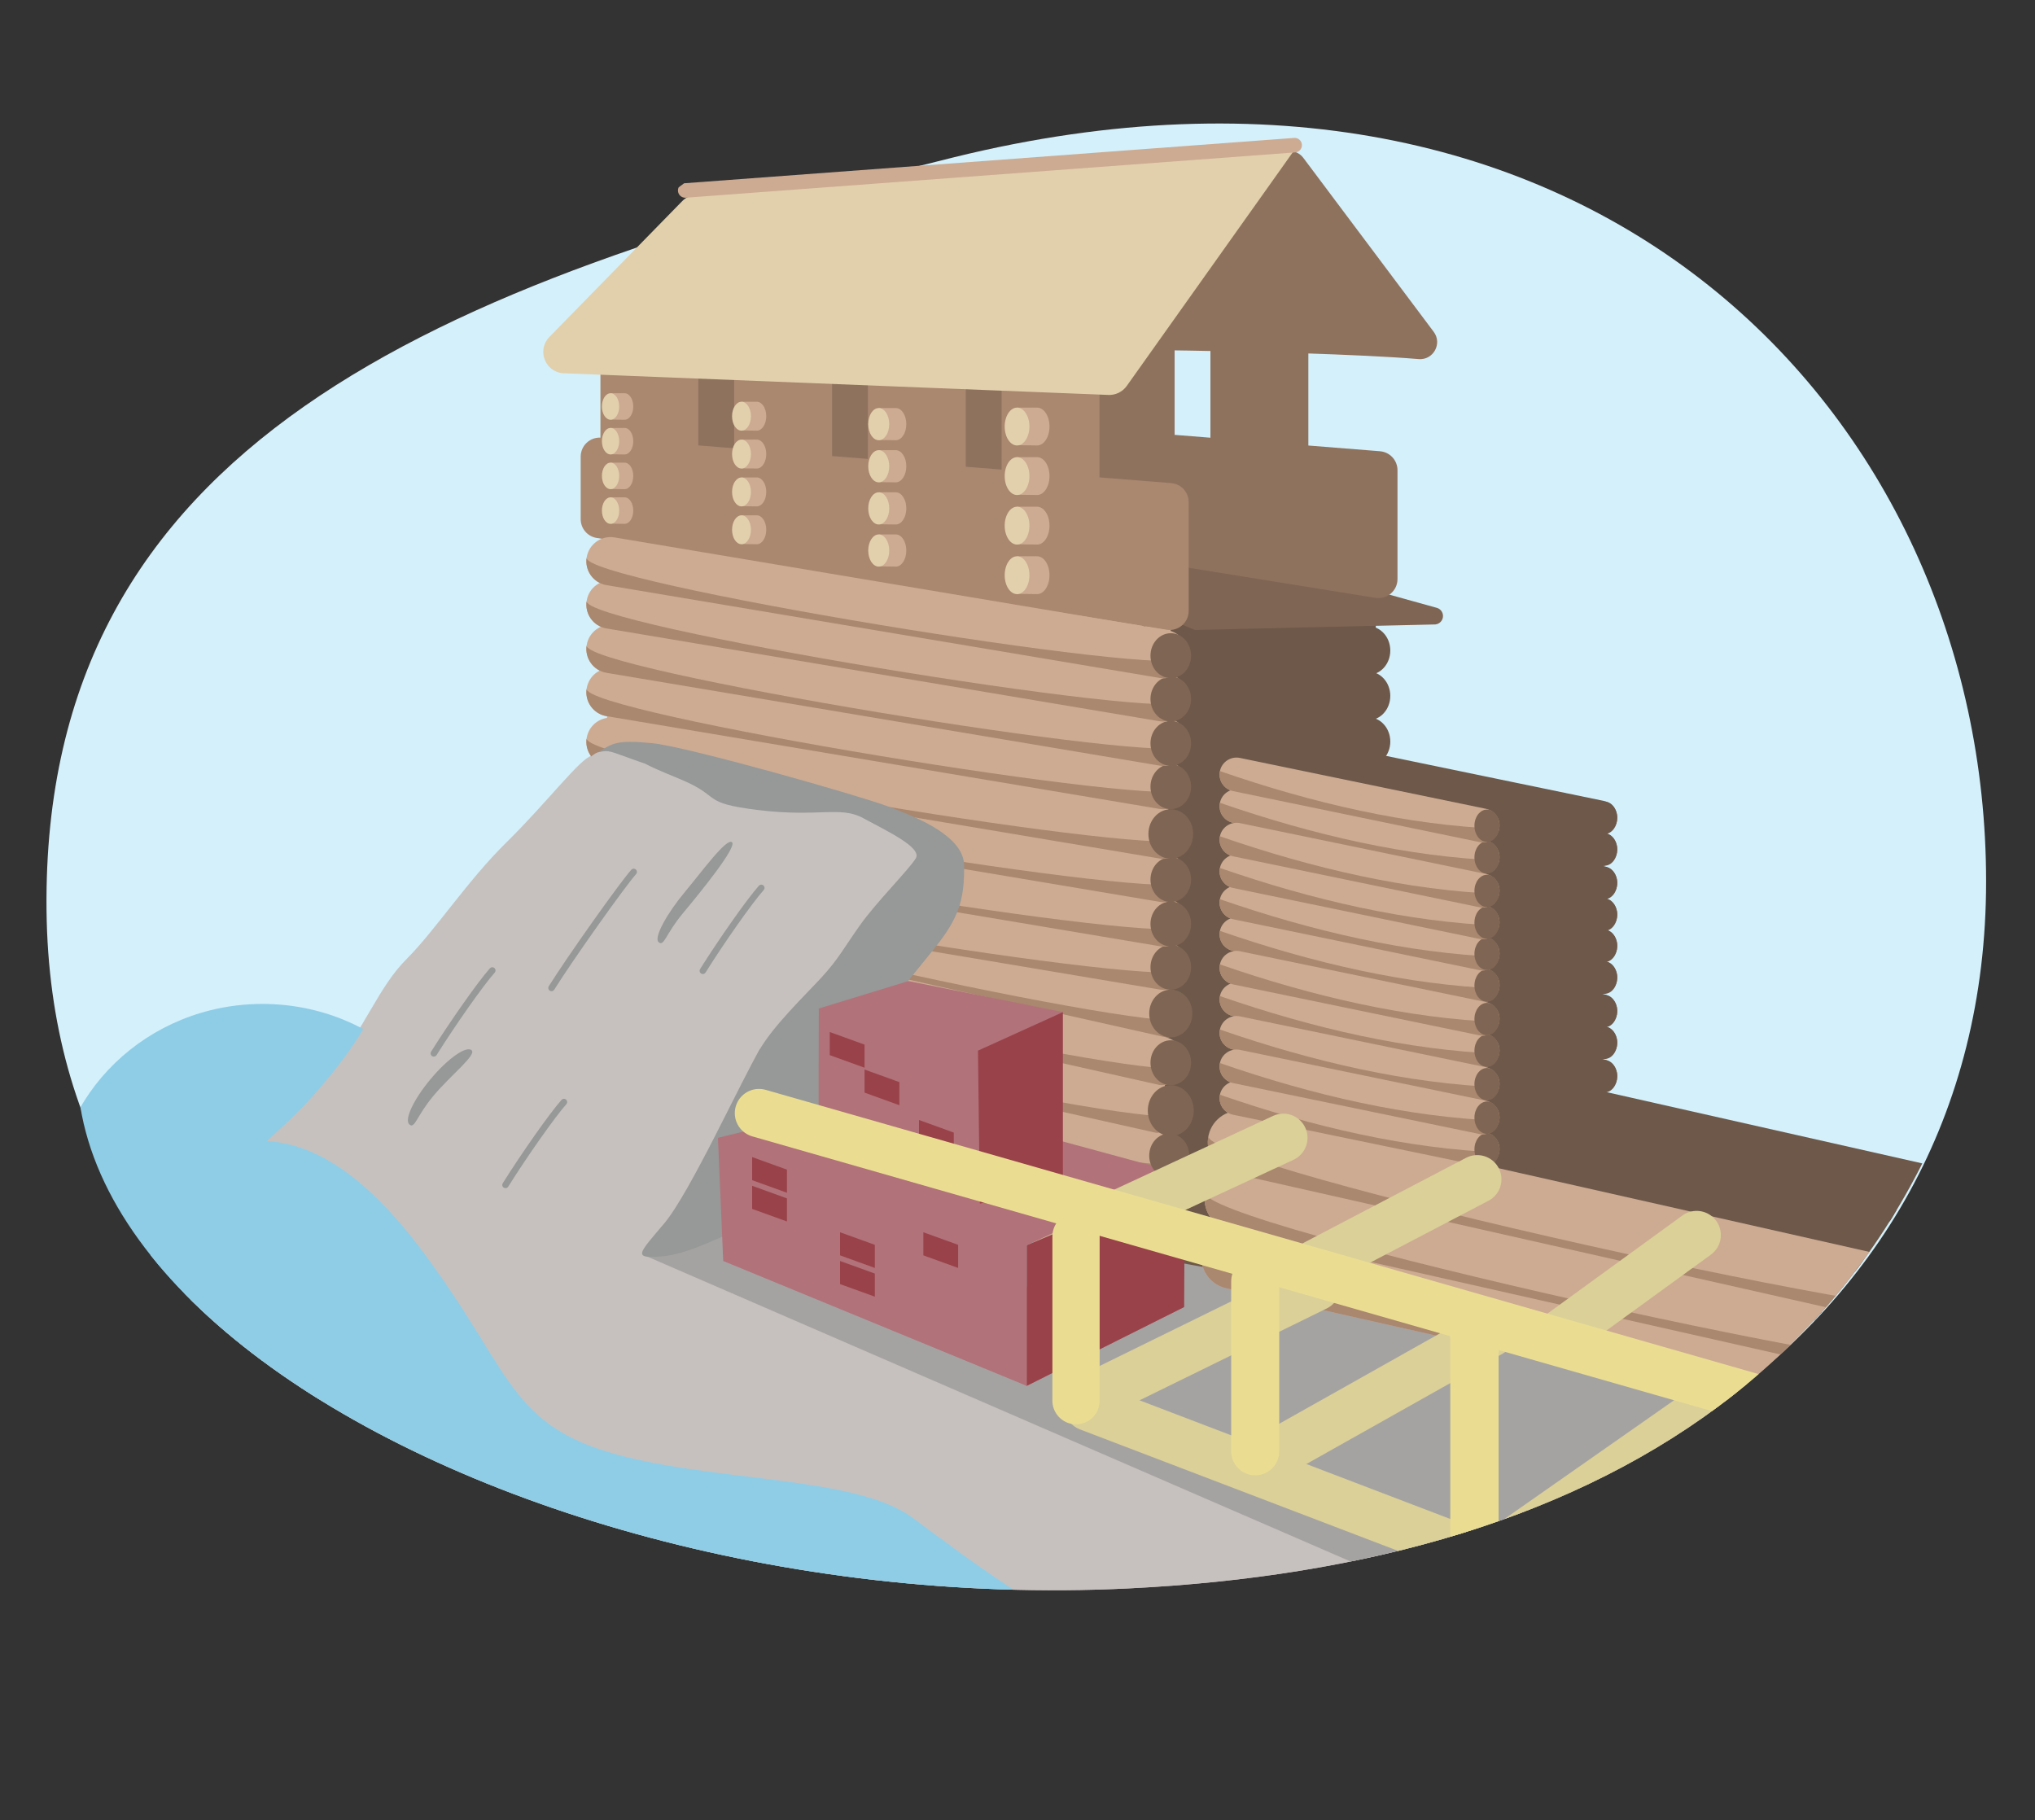 <?xml version="1.0" encoding="UTF-8"?>
<svg id="_Слой_9" data-name="Слой 9" xmlns="http://www.w3.org/2000/svg" xmlns:xlink="http://www.w3.org/1999/xlink" viewBox="0 0 1261.05 1128.11">
  <rect x="0" y="0" width="1261.05" height="1128.11" fill="#333333" stroke="none"/>
  <defs>
    <style>
      .cls-1 {
        stroke-width: 29.76px;
      }

      .cls-1, .cls-2, .cls-3, .cls-4, .cls-5, .cls-6, .cls-7 {
        stroke-linecap: round;
        stroke-miterlimit: 10;
      }

      .cls-1, .cls-2, .cls-3, .cls-4, .cls-5, .cls-6, .cls-7, .cls-8 {
        fill: none;
      }

      .cls-1, .cls-2, .cls-4, .cls-7 {
        stroke: #eadd92;
      }

      .cls-9 {
        fill: #8fcde6;
      }

      .cls-2 {
        stroke-width: 29.26px;
      }

      .cls-3 {
        stroke: #969997;
        stroke-width: 4px;
      }

      .cls-4 {
        stroke-width: 29.94px;
      }

      .cls-10 {
        fill: #6d5849;
      }

      .cls-5 {
        stroke: #dbd098;
      }

      .cls-5, .cls-7 {
        stroke-width: 30px;
      }

      .cls-11 {
        fill: #969997;
      }

      .cls-12 {
        fill: #e2d0ac;
      }

      .cls-13 {
        fill: #7f6553;
      }

      .cls-14 {
        fill: #aa876f;
      }

      .cls-6 {
        stroke: #cdab92;
        stroke-width: 9px;
      }

      .cls-15 {
        fill: #c6c1be;
      }

      .cls-16 {
        clip-path: url(#clippath-1);
      }

      .cls-17 {
        fill: #cdab92;
      }

      .cls-18 {
        fill: #99424a;
      }

      .cls-19 {
        clip-path: url(#clippath);
      }

      .cls-20 {
        fill: #a5a3a2;
      }

      .cls-21 {
        fill: #b1727a;
      }

      .cls-22 {
        fill: #d4f0fb;
      }

      .cls-23 {
        fill: #8e725e;
      }
    </style>
    <clipPath id="clippath">
      <path class="cls-8" d="m1247.18,506.14c-25.61,332.18-252.95,463.76-547.97,478.23-423.93,20.79-834.97-249.69-565.01-478.23C322.63,346.63,305.78,10.56,690.69,61.43c359.55,47.52,575.63,196.36,556.49,444.71Z"/>
    </clipPath>
    <clipPath id="clippath-1">
      <path class="cls-8" d="m489.25,710.11c.39,40.85,103.36,112.6,251.21,144,390.46,82.92,413.29,391.03,336.78,175.1l-994.52-8.91s4.98-363.62,6.34-364.98,215.55-206.94,227.32-208.75c11.77-1.81,192-4.53,192-4.53,0,0,156.23,103.25,139.92,121.36-16.3,18.11-89.66,110.49-95.09,112.75s-63.97,33.96-63.97,33.96Z"/>
    </clipPath>
  </defs>
  <path class="cls-22" d="m1230.75,546.27c0,289.64-270.85,451.89-603.38,430.19C303.83,955.35,31.82,847.19,28.83,564.05c-3.06-289.63,241.79-387.67,562.42-466.61C985.21.44,1230.75,256.63,1230.75,546.27Z"/>
  <g class="cls-19">
    <g>
      <path class="cls-15" d="m158.35,712.37c13.13-13.13,23.55-19.92,46.19-48.45,22.64-28.53,29.89-52.08,47.55-69.74,17.66-17.66,37.58-48.45,62.04-72.45,24.45-24,45.28-51.62,52.53-53.43,7.25-1.81,7.7-.45,22.19,4.53,14.49,4.98.45.45,28.08,11.77,27.62,11.32,12.23,14.94,49.36,19.47,37.13,4.53,50.72-2.72,64.75,4.98,14.04,7.7,36.68,18.11,32.6,24.91-4.08,6.79-24.45,27.17-34.42,41.21-9.96,14.04-13.58,21.28-24,32.6-10.42,11.32-30.34,30.34-38.94,45.74-8.6,15.4-12.68,73.36,2.26,77.89,14.94,4.53,7.7,8.15,17.21,5.43,9.51-2.72,166.41-39.4,191.88-38.49,25.48.91,558,249.51,561.63,258.57,3.62,9.06,3.62,47.55-29.89,52.98-33.51,5.43-1048.3,5.43-1064.15,0-15.85-5.43-31.25-13.58-30.79-59.32.45-45.74-.47-177.51,0-202.87s43.93-35.32,43.93-35.32Z"/>
      <polygon class="cls-10" points="852.54 834.18 718.5 868.6 718.5 383.16 852.54 383.16 852.54 834.18"/>
      <polygon class="cls-17" points="719.41 868.6 376.16 740.74 376.16 324.97 725.52 384.07 719.41 868.6"/>
      <path class="cls-13" d="m740.99,390.41l148.4-3.43c2.72-.23,4.81-2.51,4.81-5.24h0c0-2.26-1.44-4.26-3.58-4.98l-37.68-10.47c-.26-.09-.53-.15-.8-.2l-137.3-25.62c-3.11-.53-5.98,1.78-6.14,4.93l-1.88,38.62c-.08,1.73.69,3.4,2.08,4.45l15.48-5.37c1.04.79,15.31,7.43,16.6,7.32Z"/>
      <g>
        <path class="cls-23" d="m489.25,301.97v-38.77c0-6.71,5.59-12.02,12.23-11.77v-51.72h60.68v56.54l22.19,1.77v-58.31h36.97l-194.89-13.75-14.72,125.08,320.18,40.06-232.71-37.48c-5.71-.92-9.92-5.85-9.92-11.64Z"/>
        <polygon class="cls-23" points="645.03 199.72 621.32 199.72 645.03 201.39 645.03 199.72"/>
        <path class="cls-23" d="m855.15,279.64l-2.61-.21-41.78-3.33v-61.43h-60.68v56.59l-22.19-1.77v-55.59h-60.68v50.75l-22.19-1.77v-61.48l-23.71-1.67h-36.97v58.31l-22.19-1.77v-56.54h-60.68v51.72c-6.64-.25-12.23,5.05-12.23,11.77v38.77c0,5.79,4.2,10.72,9.92,11.64l232.71,37.48,120.46,19.4c7.17,1.15,13.67-4.38,13.67-11.64v-67.47c0-6.15-4.72-11.26-10.85-11.75Z"/>
      </g>
      <path class="cls-14" d="m725.76,299.39l-44.39-3.54v-61.43h-60.68v56.59l-22.19-1.77v-69.76h-60.68v64.92l-22.19-1.77v-63.15h-60.68v58.31l-22.19-1.77v-56.54h-60.68v51.72c-6.64-.25-12.23,5.05-12.23,11.77v38.77c0,5.79,4.2,10.72,9.92,11.64l353.17,56.88c7.17,1.15,13.67-4.38,13.67-11.64v-67.47c0-6.15-4.72-11.26-10.85-11.75Z"/>
      <g>
        <path class="cls-23" d="m807.59,97.76l80.79,107.79c5.57,7.3-.14,17.75-9.29,16.98-72.93-6.11-274.13-6.95-276.12-5.62-2.1,1.4,152.78-97.55,190.51-121.65,4.64-2.96,10.77-1.87,14.11,2.5Z"/>
        <path class="cls-12" d="m340.46,208.8l82.35-84.21c2.33-2.38,5.47-3.8,8.79-3.97l370.07-27.03-103.45,145.59c-2.67,3.75-7.09,5.85-11.68,5.55l-337.48-13.42c-11.31-.74-16.54-14.4-8.61-22.51Z"/>
      </g>
      <path class="cls-8" d="m1104.48,1005.06H204.14c-54.96,0-99.51-44.55-99.51-99.51V200.16c0-59.65,48.35-108,108-108h891.85c59.65,0,108,48.35,108,69.28v696.91c0,98.36-48.35,146.72-108,146.72Z"/>
      <line class="cls-6" x1="424.62" y1="118.04" x2="802.28" y2="89.96"/>
      <g>
        <path class="cls-17" d="m642.69,276.06c4.23,0,7.66-5.25,7.66-11.73s-3.43-11.73-7.66-11.73h-12.44v23.29l12.44.16Z"/>
        <ellipse class="cls-12" cx="630.24" cy="264.33" rx="7.66" ry="11.73"/>
      </g>
      <g>
        <path class="cls-17" d="m642.69,306.77c4.23,0,7.66-5.25,7.66-11.73s-3.43-11.73-7.66-11.73h-12.44v23.29l12.44.16Z"/>
        <ellipse class="cls-12" cx="630.24" cy="295.04" rx="7.66" ry="11.73"/>
      </g>
      <g>
        <path class="cls-17" d="m642.69,337.48c4.23,0,7.66-5.25,7.66-11.73s-3.43-11.73-7.66-11.73h-12.44v23.29l12.44.16Z"/>
        <ellipse class="cls-12" cx="630.24" cy="325.75" rx="7.66" ry="11.73"/>
      </g>
      <g>
        <path class="cls-17" d="m642.69,368.19c4.23,0,7.66-5.25,7.66-11.73s-3.43-11.73-7.66-11.73h-12.44v23.29l12.44.16Z"/>
        <ellipse class="cls-12" cx="630.24" cy="356.46" rx="7.66" ry="11.73"/>
      </g>
      <g>
        <path class="cls-17" d="m555.11,272.81c3.6,0,6.51-4.46,6.51-9.97s-2.91-9.97-6.51-9.97h-10.58v19.8l10.58.14Z"/>
        <ellipse class="cls-12" cx="544.53" cy="262.84" rx="6.51" ry="9.97"/>
      </g>
      <g>
        <path class="cls-17" d="m555.11,298.92c3.6,0,6.51-4.46,6.51-9.97s-2.91-9.97-6.51-9.97h-10.58v19.8l10.58.14Z"/>
        <ellipse class="cls-12" cx="544.53" cy="288.95" rx="6.51" ry="9.97"/>
      </g>
      <g>
        <path class="cls-17" d="m555.11,325.03c3.6,0,6.51-4.46,6.51-9.97s-2.91-9.97-6.51-9.97h-10.58v19.8l10.58.14Z"/>
        <ellipse class="cls-12" cx="544.53" cy="315.06" rx="6.51" ry="9.97"/>
      </g>
      <g>
        <path class="cls-17" d="m555.11,351.14c3.6,0,6.51-4.46,6.51-9.97s-2.91-9.97-6.51-9.97h-10.58v19.8l10.58.14Z"/>
        <ellipse class="cls-12" cx="544.53" cy="341.17" rx="6.51" ry="9.97"/>
      </g>
      <g>
        <path class="cls-17" d="m468.99,266.89c3.23,0,5.85-4.01,5.85-8.96s-2.62-8.96-5.85-8.96h-9.51v17.79l9.51.13Z"/>
        <ellipse class="cls-12" cx="459.49" cy="257.93" rx="5.85" ry="8.96"/>
      </g>
      <g>
        <path class="cls-17" d="m468.99,290.35c3.23,0,5.85-4.01,5.85-8.96s-2.62-8.96-5.85-8.96h-9.51v17.79l9.51.13Z"/>
        <ellipse class="cls-12" cx="459.49" cy="281.39" rx="5.85" ry="8.96"/>
      </g>
      <g>
        <path class="cls-17" d="m468.99,313.81c3.23,0,5.85-4.01,5.85-8.96s-2.62-8.96-5.85-8.96h-9.51v17.79l9.51.13Z"/>
        <ellipse class="cls-12" cx="459.49" cy="304.85" rx="5.85" ry="8.96"/>
      </g>
      <g>
        <path class="cls-17" d="m468.99,337.27c3.23,0,5.85-4.01,5.85-8.96s-2.62-8.96-5.85-8.96h-9.51v17.79l9.51.13Z"/>
        <ellipse class="cls-12" cx="459.49" cy="328.31" rx="5.85" ry="8.96"/>
      </g>
      <g>
        <path class="cls-17" d="m387.07,260.12c2.96,0,5.36-3.68,5.36-8.21s-2.4-8.21-5.36-8.21h-8.71v16.31l8.71.12Z"/>
        <ellipse class="cls-12" cx="378.35" cy="251.91" rx="5.36" ry="8.21"/>
      </g>
      <g>
        <path class="cls-17" d="m387.07,281.63c2.96,0,5.36-3.68,5.36-8.21s-2.4-8.21-5.36-8.21h-8.71v16.31l8.71.12Z"/>
        <ellipse class="cls-12" cx="378.35" cy="273.41" rx="5.36" ry="8.21"/>
      </g>
      <g>
        <path class="cls-17" d="m387.07,303.13c2.96,0,5.36-3.68,5.36-8.21s-2.4-8.21-5.36-8.21h-8.71v16.31l8.71.12Z"/>
        <ellipse class="cls-12" cx="378.35" cy="294.92" rx="5.36" ry="8.21"/>
      </g>
      <g>
        <path class="cls-17" d="m387.07,324.63c2.96,0,5.36-3.68,5.36-8.21s-2.4-8.21-5.36-8.21h-8.71v16.31l8.71.12Z"/>
        <ellipse class="cls-12" cx="378.35" cy="316.42" rx="5.36" ry="8.21"/>
      </g>
      <g>
        <path class="cls-17" d="m721.5,642.86c-.82-.04-1.65-.16-2.48-.35l-338.92-76.07c-8.08-1.81-13.17-9.84-11.35-17.92,1.81-8.08,9.84-13.17,17.92-11.35l338.92,76.07c8.08,1.81,13.17,9.84,11.35,17.92-1.63,7.25-8.25,12.09-15.44,11.7Z"/>
        <path class="cls-14" d="m736.94,631.16c-1.63,7.25-8.25,12.09-15.44,11.7-.82-.04-1.65-.16-2.48-.35l-338.92-76.07c-8.08-1.81-13.17-9.84-11.35-17.92-7,14.57,359.9,95.43,368.2,82.64Z"/>
      </g>
      <g>
        <g>
          <path class="cls-17" d="m720.94,613.4c-.82,0-1.66-.07-2.5-.21l-342.57-57.47c-8.17-1.37-13.68-9.1-12.31-17.27,1.37-8.17,9.11-13.69,17.27-12.31l342.57,57.47c8.17,1.37,13.68,9.1,12.31,17.27-1.23,7.33-7.58,12.52-14.78,12.52Z"/>
          <path class="cls-14" d="m735.72,600.88c-1.23,7.33-7.58,12.52-14.78,12.52-.82,0-1.66-.07-2.5-.21l-342.57-57.47c-8.17-1.37-13.68-9.1-12.31-17.27-6.19,14.93,364.57,75.65,372.16,62.43Z"/>
        </g>
        <ellipse class="cls-13" cx="725.52" cy="599.43" rx="12.59" ry="13.92"/>
      </g>
      <g>
        <path class="cls-17" d="m718.37,672.49c-.82-.04-1.65-.16-2.48-.35l-338.92-76.07c-8.08-1.81-13.17-9.84-11.35-17.92,1.81-8.08,9.84-13.17,17.92-11.35l338.92,76.07c8.08,1.81,13.17,9.84,11.35,17.92-1.63,7.25-8.25,12.09-15.44,11.7Z"/>
        <path class="cls-14" d="m733.8,660.79c-1.63,7.25-8.25,12.09-15.44,11.7-.82-.04-1.65-.16-2.48-.35l-338.92-76.07c-8.08-1.81-13.17-9.84-11.35-17.92-7,14.57,359.9,95.43,368.2,82.64Z"/>
      </g>
      <g>
        <path class="cls-17" d="m714.81,702.1c-.82-.04-1.65-.16-2.48-.35l-338.92-76.07c-8.08-1.81-13.17-9.84-11.35-17.92,1.81-8.08,9.84-13.17,17.92-11.35l338.92,76.07c8.08,1.81,13.17,9.84,11.35,17.92-1.63,7.25-8.25,12.09-15.44,11.7Z"/>
        <path class="cls-14" d="m730.25,690.4c-1.63,7.25-8.25,12.09-15.44,11.7-.82-.04-1.65-.16-2.48-.35l-338.92-76.07c-8.08-1.81-13.17-9.84-11.35-17.92-7,14.57,359.9,95.43,368.2,82.64Z"/>
      </g>
      <g>
        <path class="cls-17" d="m712.97,731.8c-.82-.04-1.65-.16-2.48-.35l-338.92-76.07c-8.08-1.81-13.17-9.84-11.35-17.92,1.81-8.08,9.84-13.17,17.92-11.35l338.92,76.07c8.08,1.81,13.17,9.84,11.35,17.92-1.63,7.25-8.25,12.09-15.44,11.7Z"/>
        <path class="cls-14" d="m728.41,720.1c-1.63,7.25-8.25,12.09-15.44,11.7-.82-.04-1.65-.16-2.48-.35l-338.92-76.07c-8.08-1.81-13.17-9.84-11.35-17.92-7,14.57,359.9,95.43,368.2,82.64Z"/>
      </g>
      <g>
        <g>
          <path class="cls-17" d="m720.94,586.56c-.82,0-1.66-.07-2.5-.21l-342.57-57.47c-8.17-1.37-13.68-9.1-12.31-17.27,1.37-8.17,9.11-13.69,17.27-12.31l342.57,57.47c8.17,1.37,13.68,9.1,12.31,17.27-1.23,7.33-7.58,12.52-14.78,12.52Z"/>
          <path class="cls-14" d="m735.72,574.04c-1.23,7.33-7.58,12.52-14.78,12.52-.82,0-1.66-.07-2.5-.21l-342.57-57.47c-8.17-1.37-13.68-9.1-12.31-17.27-6.19,14.93,364.57,75.65,372.16,62.43Z"/>
        </g>
        <ellipse class="cls-13" cx="725.52" cy="572.59" rx="12.59" ry="13.92"/>
      </g>
      <g>
        <g>
          <path class="cls-17" d="m720.94,559.06c-.82,0-1.66-.07-2.5-.21l-342.57-57.47c-8.17-1.37-13.68-9.1-12.31-17.27,1.37-8.17,9.11-13.69,17.27-12.31l342.57,57.47c8.17,1.37,13.68,9.1,12.31,17.27-1.23,7.33-7.58,12.52-14.78,12.52Z"/>
          <path class="cls-14" d="m735.72,546.54c-1.23,7.33-7.58,12.52-14.78,12.52-.82,0-1.66-.07-2.5-.21l-342.57-57.47c-8.17-1.37-13.68-9.1-12.31-17.27-6.19,14.93,364.57,75.65,372.16,62.43Z"/>
        </g>
        <ellipse class="cls-13" cx="725.52" cy="545.09" rx="12.59" ry="13.92"/>
      </g>
      <g>
        <g>
          <path class="cls-17" d="m720.94,532.22c-.82,0-1.66-.07-2.5-.21l-342.57-57.47c-8.17-1.37-13.68-9.1-12.31-17.27,1.37-8.17,9.11-13.69,17.27-12.31l342.57,57.47c8.17,1.37,13.68,9.1,12.31,17.27-1.23,7.33-7.58,12.52-14.78,12.52Z"/>
          <path class="cls-14" d="m735.72,519.7c-1.23,7.33-7.58,12.52-14.78,12.52-.82,0-1.66-.07-2.5-.21l-342.57-57.47c-8.17-1.37-13.68-9.1-12.31-17.27-6.19,14.93,364.57,75.65,372.16,62.43Z"/>
        </g>
        <ellipse class="cls-13" cx="725.52" cy="516.83" rx="13.87" ry="15.34"/>
      </g>
      <g>
        <g>
          <path class="cls-17" d="m720.94,501.49c-.82,0-1.66-.07-2.5-.21l-342.57-57.47c-8.17-1.37-13.68-9.1-12.31-17.27,1.37-8.17,9.11-13.69,17.27-12.31l342.57,57.47c8.17,1.37,13.68,9.1,12.31,17.27-1.23,7.33-7.58,12.52-14.78,12.52Z"/>
          <path class="cls-14" d="m735.72,488.97c-1.23,7.33-7.58,12.52-14.78,12.52-.82,0-1.66-.07-2.5-.21l-342.57-57.47c-8.17-1.37-13.68-9.1-12.31-17.27-6.19,14.93,364.57,75.65,372.16,62.43Z"/>
        </g>
        <ellipse class="cls-13" cx="725.52" cy="487.52" rx="12.59" ry="13.92"/>
      </g>
      <g>
        <g>
          <path class="cls-17" d="m720.94,474.65c-.82,0-1.66-.07-2.5-.21l-342.57-57.47c-8.17-1.37-13.68-9.1-12.31-17.27,1.37-8.17,9.11-13.69,17.27-12.31l342.57,57.47c8.17,1.37,13.68,9.1,12.31,17.27-1.23,7.33-7.58,12.52-14.78,12.52Z"/>
          <path class="cls-14" d="m735.72,462.13c-1.23,7.33-7.58,12.52-14.78,12.52-.82,0-1.66-.07-2.5-.21l-342.57-57.47c-8.17-1.37-13.68-9.1-12.31-17.27-6.19,14.93,364.57,75.65,372.16,62.43Z"/>
        </g>
        <ellipse class="cls-13" cx="725.52" cy="460.68" rx="12.59" ry="13.92"/>
      </g>
      <g>
        <g>
          <path class="cls-17" d="m720.94,447.15c-.82,0-1.66-.07-2.5-.21l-342.57-57.47c-8.17-1.37-13.68-9.1-12.31-17.27,1.37-8.17,9.11-13.69,17.27-12.31l342.57,57.47c8.17,1.37,13.68,9.1,12.31,17.27-1.23,7.33-7.58,12.52-14.78,12.52Z"/>
          <path class="cls-14" d="m735.72,434.63c-1.23,7.33-7.58,12.52-14.78,12.52-.82,0-1.66-.07-2.5-.21l-342.57-57.47c-8.17-1.37-13.68-9.1-12.31-17.27-6.19,14.93,364.57,75.65,372.16,62.43Z"/>
        </g>
        <ellipse class="cls-13" cx="725.52" cy="433.18" rx="12.59" ry="13.92"/>
      </g>
      <g>
        <g>
          <path class="cls-17" d="m720.94,420.31c-.82,0-1.66-.07-2.5-.21l-342.57-57.47c-8.17-1.37-13.68-9.1-12.31-17.27,1.37-8.17,9.11-13.69,17.27-12.31l342.57,57.47c8.17,1.37,13.68,9.1,12.31,17.27-1.23,7.33-7.58,12.52-14.78,12.52Z"/>
          <path class="cls-14" d="m735.72,407.79c-1.23,7.33-7.58,12.52-14.78,12.52-.82,0-1.66-.07-2.5-.21l-342.57-57.47c-8.17-1.37-13.68-9.1-12.31-17.27-6.19,14.93,364.57,75.65,372.16,62.43Z"/>
        </g>
        <ellipse class="cls-13" cx="725.52" cy="406.34" rx="12.59" ry="13.92"/>
      </g>
      <g>
        <ellipse class="cls-9" cx="162.65" cy="746.86" rx="129.09" ry="124.71"/>
        <path class="cls-11" d="m394.37,784.54c2.04,0,61.13-11.22,61.13-11.22l23.77-38.36s24.45-30.57,34.64-56.38c10.19-25.81,54.34-76.75,67.92-94.42,13.58-17.66,15.68-29.21,15.65-47.55-.03-18.34-28.75-29.89-46.65-36.68-17.91-6.79-125.23-37.36-146.96-39.4-21.74-2.04-23.94-.11-33.37,5.72-9.42,5.83.76,34.36,36.08,37.75,35.32,3.4,99.85,15.62,112.08,31.92,12.23,16.3-96.45,148.75-113.43,169.13-16.98,20.38-10.87,79.47-10.87,79.47Z"/>
        <g class="cls-16">
          <path class="cls-15" d="m162.21,710.33c13.13-13.13,23.55-19.92,46.19-48.45,22.64-28.53,29.89-52.08,47.55-69.74,17.66-17.66,37.58-48.45,62.04-72.45,24.45-24,45.28-51.62,52.53-53.43s7.7-.45,22.19,4.53c14.49,4.98.45.45,28.08,11.77,27.62,11.32,12.23,14.94,49.36,19.47s50.72-2.72,64.75,4.98c14.04,7.7,36.68,18.11,32.6,24.91-4.08,6.79-24.45,27.17-34.42,41.21-9.96,14.04-13.58,21.28-24,32.6-10.42,11.32-30.34,30.34-38.94,45.74-8.6,15.4,16.44,71.34,2.26,77.89-84.16,38.85,117.87,101.71,160.77,94.54,160.24-26.81,102.42-81.35,48.32-127.59-19.38-16.56,558,249.51,561.63,258.57,3.62,9.06,3.62,47.55-29.89,52.98-33.51,5.43-1048.3,5.43-1064.15,0-15.85-5.43-31.25-13.58-30.79-59.32s-.47-177.51,0-202.87,43.93-35.32,43.93-35.32Z"/>
        </g>
        <path class="cls-20" d="m401.38,778.85s834.44,361.89,835.62,361.89c1.18,0,59.73-228.56,65.89-232.98,52.74-37.85-141.22-17.74-260.3-53.66-23.4-7.06-158.28-33.98-183.13-41.47-200.93-60.53-409.7-50.91-409.7-50.91,0,0-11.55-2.72-23.09,2.04s-25.28,15.09-25.28,15.09Z"/>
        <path class="cls-11" d="m471.08,649.83c-11.75,19.82-43.41,89.2-59.38,108.22-15.97,19.02-20.71,22.42,0,20.38,20.71-2.04,53.7-22.58,54.57-18.34.35,1.69,46.99-74.02,49.05-84.77l-32.98-3.84-11.26-21.64Z"/>
        <path class="cls-9" d="m99.75,1003.23c1.02,6.78,6.75,11.86,13.6,12.06l579.56-1.38c-30.85,0-91.69-47.04-127.69-73.53-36-26.49-127.02-21.74-189.06-40.75-62.04-19.02-60.91-53.66-115.92-126.3-55.02-72.64-98.49-73.4-133.13-58.93-34.64,14.47-34.64,31.04-34.64,31.04l7.29,257.8Z"/>
      </g>
      <g>
        <polygon class="cls-21" points="453.93 769.71 490.87 755.47 637.21 797.67 659.48 793.37 733.8 809.98 636.23 858.84 453.93 769.71"/>
        <g>
          <polygon class="cls-18" points="636.23 771.68 636.23 858.84 733.8 809.98 734.17 730.64 636.23 771.68"/>
          <path class="cls-21" d="m507.4,713.7c-.27-5.17,0-88.7,0-88.7l55.56-17.02,95.69,19.25-62.76,116.18-88.49-29.72Z"/>
          <polygon class="cls-21" points="650.34 705.14 637.21 728.77 512.75 688.53 444.91 705.14 448.16 781.45 636.23 858.84 636.23 771.68 731.88 727.3 650.34 705.14"/>
          <polygon class="cls-18" points="658.65 733.9 607.2 745.91 606.04 651.09 658.65 627.23 658.65 733.9"/>
          <polygon class="cls-18" points="535.75 661.68 514.19 653.88 514.19 639.57 535.75 647.37 535.75 661.68"/>
          <polygon class="cls-18" points="557.31 684.91 535.75 677.12 535.75 662.81 557.31 670.6 557.31 684.91"/>
          <polygon class="cls-18" points="591.04 716.19 569.49 708.4 569.49 694.08 591.04 701.88 591.04 716.19"/>
          <polygon class="cls-18" points="591.04 733.99 569.49 726.2 569.49 711.89 591.04 719.68 591.04 733.99"/>
          <polygon class="cls-18" points="487.64 739.16 466.08 731.37 466.08 717.05 487.64 724.85 487.64 739.16"/>
          <polygon class="cls-18" points="487.64 756.96 466.08 749.17 466.08 734.86 487.64 742.65 487.64 756.96"/>
          <polygon class="cls-18" points="542.12 785.76 520.56 777.96 520.56 763.65 542.12 771.45 542.12 785.76"/>
          <polygon class="cls-18" points="593.74 785.76 572.18 777.96 572.18 763.65 593.74 771.45 593.74 785.76"/>
          <polygon class="cls-18" points="542.12 803.56 520.56 795.77 520.56 781.45 542.12 789.25 542.12 803.56"/>
        </g>
      </g>
      <line class="cls-5" x1="674.54" y1="871.78" x2="1149.37" y2="1053.13"/>
      <ellipse class="cls-13" cx="725.52" cy="628.09" rx="13.37" ry="14.79"/>
      <ellipse class="cls-13" cx="725.52" cy="658.59" rx="12.59" ry="13.92"/>
      <ellipse class="cls-13" cx="725.52" cy="688.25" rx="14.24" ry="15.74"/>
      <ellipse class="cls-13" cx="724.57" cy="716.19" rx="12.42" ry="13.74"/>
      <ellipse class="cls-10" cx="847.9" cy="403.15" rx="13.64" ry="15.08"/>
      <ellipse class="cls-10" cx="847.9" cy="431.25" rx="13.64" ry="15.08"/>
      <ellipse class="cls-10" cx="847.9" cy="459.57" rx="13.64" ry="15.08"/>
      <g>
        <g>
          <path class="cls-10" d="m1258.57,848.38c-1.08-.06-2.17-.21-3.26-.46l-444.71-100.39c-10.61-2.39-17.26-12.93-14.87-23.54,2.39-10.61,12.94-17.27,23.54-14.87l444.71,100.39c10.61,2.39,17.26,12.93,14.87,23.54-2.15,9.52-10.85,15.85-20.28,15.33Z"/>
          <path class="cls-10" d="m1278.84,833.05c-2.15,9.52-10.85,15.85-20.28,15.33-1.08-.06-2.17-.21-3.26-.46l-444.71-100.39c-10.61-2.39-17.26-12.93-14.87-23.54-9.21,19.12,472.21,125.83,483.12,109.06Z"/>
        </g>
        <ellipse class="cls-10" cx="1265.59" cy="830.41" rx="18.28" ry="16.53" transform="translate(365.88 2047.7) rotate(-86.8)"/>
      </g>
      <g>
        <g>
          <path class="cls-10" d="m1260.58,812.35c-1.08-.06-2.17-.21-3.26-.46l-444.71-100.39c-10.61-2.39-17.26-12.93-14.87-23.54,2.39-10.61,12.94-17.27,23.54-14.87l444.71,100.39c10.61,2.39,17.26,12.93,14.87,23.54-2.15,9.52-10.85,15.85-20.28,15.33Z"/>
          <path class="cls-10" d="m1280.86,797.02c-2.15,9.52-10.85,15.85-20.28,15.33-1.08-.06-2.17-.21-3.26-.46l-444.71-100.39c-10.61-2.39-17.26-12.93-14.87-23.54-9.21,19.12,472.21,125.83,483.12,109.06Z"/>
        </g>
        <ellipse class="cls-10" cx="1267.6" cy="794.37" rx="18.28" ry="16.53" transform="translate(403.75 2015.69) rotate(-86.8)"/>
      </g>
      <g>
        <g>
          <path class="cls-10" d="m1262.54,777.17c-1.08-.06-2.17-.21-3.26-.46l-444.71-100.39c-10.61-2.39-17.26-12.93-14.87-23.54,2.39-10.61,12.94-17.27,23.54-14.87l444.71,100.39c10.61,2.39,17.26,12.93,14.87,23.54-2.15,9.52-10.85,15.85-20.28,15.33Z"/>
          <path class="cls-10" d="m1282.82,761.85c-2.15,9.52-10.85,15.85-20.28,15.33-1.08-.06-2.17-.21-3.26-.46l-444.71-100.39c-10.61-2.39-17.26-12.93-14.87-23.54-9.21,19.12,472.21,125.83,483.12,109.06Z"/>
        </g>
        <ellipse class="cls-10" cx="1269.57" cy="759.2" rx="18.28" ry="16.53" transform="translate(440.73 1984.44) rotate(-86.8)"/>
      </g>
      <g>
        <path class="cls-10" d="m991.67,616.13c-.71,0-1.42-.07-2.14-.22l-152.49-31.53c-5.68-1.17-9.33-6.73-8.16-12.41,1.17-5.68,6.73-9.33,12.41-8.16l152.49,31.53c5.68,1.17,9.33,6.73,8.16,12.41-1.03,4.96-5.4,8.38-10.27,8.38Z"/>
        <path class="cls-10" d="m1001.94,607.76c-1.03,4.96-5.4,8.38-10.27,8.38-.71,0-1.42-.07-2.14-.22l-152.49-31.53c-5.68-1.17-9.33-6.73-8.16-12.41,58.46,20.23,116.26,33.45,173.05,35.78Z"/>
        <ellipse class="cls-10" cx="994.38" cy="605.84" rx="7.78" ry="10.02"/>
      </g>
      <g>
        <path class="cls-10" d="m991.67,596.5c-.71,0-1.42-.07-2.14-.22l-152.49-31.53c-5.68-1.17-9.33-6.73-8.16-12.41,1.17-5.68,6.73-9.33,12.41-8.16l152.49,31.53c5.68,1.17,9.33,6.73,8.16,12.41-1.03,4.96-5.4,8.38-10.27,8.38Z"/>
        <path class="cls-10" d="m1001.94,588.13c-1.03,4.96-5.4,8.38-10.27,8.38-.71,0-1.42-.07-2.14-.22l-152.49-31.53c-5.68-1.17-9.33-6.73-8.16-12.41,58.46,20.23,116.26,33.45,173.05,35.78Z"/>
        <ellipse class="cls-10" cx="994.38" cy="586.21" rx="7.78" ry="10.02"/>
      </g>
      <g>
        <path class="cls-10" d="m991.67,656.53c-.71,0-1.42-.07-2.14-.22l-152.49-31.53c-5.68-1.17-9.33-6.73-8.16-12.41,1.17-5.68,6.73-9.33,12.41-8.16l152.49,31.53c5.68,1.17,9.33,6.73,8.16,12.41-1.03,4.96-5.4,8.38-10.27,8.38Z"/>
        <path class="cls-10" d="m1001.94,648.15c-1.03,4.96-5.4,8.38-10.27,8.38-.71,0-1.42-.07-2.14-.22l-152.49-31.53c-5.68-1.17-9.33-6.73-8.16-12.41,58.46,20.23,116.26,33.45,173.05,35.78Z"/>
        <ellipse class="cls-10" cx="994.38" cy="646.24" rx="7.78" ry="10.02"/>
      </g>
      <g>
        <path class="cls-10" d="m991.67,636.9c-.71,0-1.42-.07-2.14-.22l-152.49-31.53c-5.68-1.17-9.33-6.73-8.16-12.41,1.17-5.68,6.73-9.33,12.41-8.16l152.49,31.53c5.68,1.17,9.33,6.73,8.16,12.41-1.03,4.96-5.4,8.38-10.27,8.38Z"/>
        <path class="cls-10" d="m1001.94,628.53c-1.03,4.96-5.4,8.38-10.27,8.38-.71,0-1.42-.07-2.14-.22l-152.49-31.53c-5.68-1.17-9.33-6.73-8.16-12.41,58.46,20.23,116.26,33.45,173.05,35.78Z"/>
        <ellipse class="cls-10" cx="994.38" cy="626.61" rx="7.78" ry="10.02"/>
      </g>
      <g>
        <path class="cls-10" d="m991.67,677.26c-.71,0-1.42-.07-2.14-.22l-152.49-31.53c-5.68-1.17-9.33-6.73-8.16-12.41,1.17-5.68,6.73-9.33,12.41-8.16l152.49,31.53c5.68,1.17,9.33,6.73,8.16,12.41-1.03,4.96-5.4,8.38-10.27,8.38Z"/>
        <path class="cls-10" d="m1001.94,668.89c-1.03,4.96-5.4,8.38-10.27,8.38-.71,0-1.42-.07-2.14-.22l-152.49-31.53c-5.68-1.17-9.33-6.73-8.16-12.41,58.46,20.23,116.26,33.45,173.05,35.78Z"/>
        <ellipse class="cls-10" cx="994.38" cy="666.97" rx="7.78" ry="10.02"/>
      </g>
      <g>
        <path class="cls-10" d="m991.67,717.66c-.71,0-1.42-.07-2.14-.22l-152.49-31.53c-5.68-1.17-9.33-6.73-8.16-12.41,1.17-5.68,6.73-9.33,12.41-8.16l152.49,31.53c5.68,1.17,9.33,6.73,8.16,12.41-1.03,4.96-5.4,8.38-10.27,8.38Z"/>
        <path class="cls-10" d="m1001.94,709.29c-1.03,4.96-5.4,8.38-10.27,8.38-.71,0-1.42-.07-2.14-.22l-152.49-31.53c-5.68-1.17-9.33-6.73-8.16-12.41,58.46,20.23,116.26,33.45,173.05,35.78Z"/>
        <ellipse class="cls-10" cx="994.38" cy="707.37" rx="7.78" ry="10.02"/>
      </g>
      <g>
        <path class="cls-10" d="m991.67,698.03c-.71,0-1.42-.07-2.14-.22l-152.49-31.53c-5.68-1.17-9.33-6.73-8.16-12.41,1.17-5.68,6.73-9.33,12.41-8.16l152.49,31.53c5.68,1.17,9.33,6.73,8.16,12.41-1.03,4.96-5.4,8.38-10.27,8.38Z"/>
        <path class="cls-10" d="m1001.94,689.66c-1.03,4.96-5.4,8.38-10.27,8.38-.71,0-1.42-.07-2.14-.22l-152.49-31.53c-5.68-1.17-9.33-6.73-8.16-12.41,58.46,20.23,116.26,33.45,173.05,35.78Z"/>
        <ellipse class="cls-10" cx="994.38" cy="687.74" rx="7.78" ry="10.02"/>
      </g>
      <g>
        <path class="cls-10" d="m991.67,536.74c-.71,0-1.42-.07-2.14-.22l-152.49-31.53c-5.68-1.17-9.33-6.73-8.16-12.41,1.17-5.68,6.73-9.33,12.41-8.16l152.49,31.53c5.68,1.17,9.33,6.73,8.16,12.41-1.03,4.96-5.4,8.38-10.27,8.38Z"/>
        <path class="cls-10" d="m1001.94,528.37c-1.03,4.96-5.4,8.38-10.27,8.38-.71,0-1.42-.07-2.14-.22l-152.49-31.53c-5.68-1.17-9.33-6.73-8.16-12.41,58.46,20.23,116.26,33.45,173.05,35.78Z"/>
        <ellipse class="cls-10" cx="994.38" cy="526.45" rx="7.78" ry="10.02"/>
      </g>
      <g>
        <path class="cls-10" d="m991.67,517.11c-.71,0-1.42-.07-2.14-.22l-152.49-31.53c-5.68-1.17-9.33-6.73-8.16-12.41,1.17-5.68,6.73-9.33,12.41-8.16l152.49,31.53c5.68,1.17,9.33,6.73,8.16,12.41-1.03,4.96-5.4,8.38-10.27,8.38Z"/>
        <path class="cls-10" d="m1001.94,508.74c-1.03,4.96-5.4,8.38-10.27,8.38-.71,0-1.42-.07-2.14-.22l-152.49-31.53c-5.68-1.17-9.33-6.73-8.16-12.41,58.46,20.23,116.26,33.45,173.05,35.78Z"/>
        <ellipse class="cls-10" cx="994.38" cy="506.82" rx="7.78" ry="10.02"/>
      </g>
      <g>
        <path class="cls-10" d="m991.67,577.14c-.71,0-1.42-.07-2.14-.22l-152.49-31.53c-5.68-1.17-9.33-6.73-8.16-12.41,1.17-5.68,6.73-9.33,12.41-8.16l152.49,31.53c5.68,1.17,9.33,6.73,8.16,12.41-1.03,4.96-5.4,8.38-10.27,8.38Z"/>
        <path class="cls-10" d="m1001.94,568.77c-1.03,4.96-5.4,8.38-10.27,8.38-.71,0-1.42-.07-2.14-.22l-152.49-31.53c-5.68-1.17-9.33-6.73-8.16-12.41,58.46,20.23,116.26,33.45,173.05,35.78Z"/>
        <ellipse class="cls-10" cx="994.38" cy="566.85" rx="7.78" ry="10.02"/>
      </g>
      <g>
        <path class="cls-10" d="m991.67,557.51c-.71,0-1.42-.07-2.14-.22l-152.49-31.53c-5.68-1.17-9.33-6.73-8.16-12.41,1.17-5.68,6.73-9.33,12.41-8.16l152.49,31.53c5.68,1.17,9.33,6.73,8.16,12.41-1.03,4.96-5.4,8.38-10.27,8.38Z"/>
        <path class="cls-10" d="m1001.94,549.14c-1.03,4.96-5.4,8.38-10.27,8.38-.71,0-1.42-.07-2.14-.22l-152.49-31.53c-5.68-1.17-9.33-6.73-8.16-12.41,58.46,20.23,116.26,33.45,173.05,35.78Z"/>
        <ellipse class="cls-10" cx="994.38" cy="547.22" rx="7.78" ry="10.02"/>
      </g>
      <g>
        <g>
          <path class="cls-17" d="m1207.78,899.16c-1.08-.06-2.17-.21-3.26-.46l-444.71-100.39c-10.61-2.39-17.26-12.93-14.87-23.54,2.39-10.61,12.94-17.27,23.54-14.87l444.71,100.39c10.61,2.39,17.26,12.93,14.87,23.54-2.15,9.52-10.85,15.85-20.28,15.33Z"/>
          <path class="cls-14" d="m1228.06,883.84c-2.15,9.52-10.85,15.85-20.28,15.33-1.08-.06-2.17-.21-3.26-.46l-444.71-100.39c-10.61-2.39-17.26-12.93-14.87-23.54-9.21,19.12,472.21,125.83,483.12,109.06Z"/>
        </g>
        <ellipse class="cls-13" cx="1214.8" cy="881.19" rx="18.28" ry="16.53" transform="translate(267.22 2044.95) rotate(-86.8)"/>
      </g>
      <g>
        <g>
          <path class="cls-17" d="m1209.79,863.13c-1.08-.06-2.17-.21-3.26-.46l-444.71-100.39c-10.61-2.39-17.26-12.93-14.87-23.54,2.39-10.61,12.94-17.27,23.54-14.87l444.71,100.39c10.61,2.39,17.26,12.93,14.87,23.54-2.15,9.52-10.85,15.85-20.28,15.33Z"/>
          <path class="cls-14" d="m1230.07,847.81c-2.15,9.52-10.85,15.85-20.28,15.33-1.08-.06-2.17-.21-3.26-.46l-444.71-100.39c-10.61-2.39-17.26-12.93-14.87-23.54-9.21,19.12,472.21,125.83,483.12,109.06Z"/>
        </g>
        <ellipse class="cls-13" cx="1216.82" cy="845.16" rx="18.28" ry="16.53" transform="translate(305.1 2012.93) rotate(-86.8)"/>
      </g>
      <g>
        <g>
          <path class="cls-17" d="m1211.76,827.96c-1.08-.06-2.17-.21-3.26-.46l-444.71-100.39c-10.61-2.39-17.26-12.93-14.87-23.54,2.39-10.61,12.94-17.27,23.54-14.87l444.71,100.39c10.61,2.39,17.26,12.93,14.87,23.54-2.15,9.52-10.85,15.85-20.28,15.33Z"/>
          <path class="cls-14" d="m1232.04,812.63c-2.15,9.52-10.85,15.85-20.28,15.33-1.08-.06-2.17-.21-3.26-.46l-444.71-100.39c-10.61-2.39-17.26-12.93-14.87-23.54-9.21,19.12,472.21,125.83,483.12,109.06Z"/>
        </g>
        <ellipse class="cls-13" cx="1218.78" cy="809.98" rx="18.28" ry="16.53" transform="translate(342.07 1981.68) rotate(-86.8)"/>
      </g>
      <g>
        <path class="cls-17" d="m918.75,621.04c-.71,0-1.42-.07-2.14-.22l-152.49-31.53c-5.68-1.17-9.33-6.73-8.16-12.41,1.17-5.68,6.73-9.33,12.41-8.16l152.49,31.53c5.68,1.17,9.33,6.73,8.16,12.41-1.03,4.96-5.4,8.38-10.27,8.38Z"/>
        <path class="cls-14" d="m929.02,612.66c-1.03,4.96-5.4,8.38-10.27,8.38-.71,0-1.42-.07-2.14-.22l-152.49-31.53c-5.68-1.17-9.33-6.73-8.16-12.41,58.46,20.23,116.26,33.45,173.05,35.78Z"/>
        <ellipse class="cls-13" cx="921.46" cy="610.75" rx="7.78" ry="10.02"/>
      </g>
      <g>
        <path class="cls-17" d="m918.75,601.41c-.71,0-1.42-.07-2.14-.22l-152.49-31.53c-5.68-1.17-9.33-6.73-8.16-12.41,1.17-5.68,6.73-9.33,12.41-8.16l152.49,31.53c5.68,1.17,9.33,6.73,8.16,12.41-1.03,4.96-5.4,8.38-10.27,8.38Z"/>
        <path class="cls-14" d="m929.02,593.03c-1.03,4.96-5.4,8.38-10.27,8.38-.71,0-1.42-.07-2.14-.22l-152.49-31.53c-5.68-1.17-9.33-6.73-8.16-12.41,58.46,20.23,116.26,33.45,173.05,35.78Z"/>
        <ellipse class="cls-13" cx="921.46" cy="591.12" rx="7.78" ry="10.02"/>
      </g>
      <g>
        <path class="cls-17" d="m918.75,661.44c-.71,0-1.42-.07-2.14-.22l-152.49-31.53c-5.68-1.17-9.33-6.73-8.16-12.41,1.17-5.68,6.73-9.33,12.41-8.16l152.49,31.53c5.68,1.17,9.33,6.73,8.16,12.41-1.03,4.96-5.4,8.38-10.27,8.38Z"/>
        <path class="cls-14" d="m929.02,653.06c-1.03,4.96-5.4,8.38-10.27,8.38-.71,0-1.42-.07-2.14-.22l-152.49-31.53c-5.68-1.17-9.33-6.73-8.16-12.41,58.46,20.23,116.26,33.45,173.05,35.78Z"/>
        <ellipse class="cls-13" cx="921.46" cy="651.15" rx="7.78" ry="10.02"/>
      </g>
      <g>
        <path class="cls-17" d="m918.75,641.81c-.71,0-1.42-.07-2.14-.22l-152.49-31.53c-5.68-1.17-9.33-6.73-8.16-12.41,1.17-5.68,6.73-9.33,12.41-8.16l152.49,31.53c5.68,1.17,9.33,6.73,8.16,12.41-1.03,4.96-5.4,8.38-10.27,8.38Z"/>
        <path class="cls-14" d="m929.02,633.43c-1.03,4.96-5.4,8.38-10.27,8.38-.71,0-1.42-.07-2.14-.22l-152.49-31.53c-5.68-1.17-9.33-6.73-8.16-12.41,58.46,20.23,116.26,33.45,173.05,35.78Z"/>
        <ellipse class="cls-13" cx="921.46" cy="631.52" rx="7.78" ry="10.02"/>
      </g>
      <g>
        <path class="cls-17" d="m918.75,682.17c-.71,0-1.42-.07-2.14-.22l-152.49-31.53c-5.68-1.17-9.33-6.73-8.16-12.41,1.17-5.68,6.73-9.33,12.41-8.16l152.49,31.53c5.68,1.17,9.33,6.73,8.16,12.41-1.03,4.96-5.4,8.38-10.27,8.38Z"/>
        <path class="cls-14" d="m929.02,673.8c-1.03,4.96-5.4,8.38-10.27,8.38-.71,0-1.42-.07-2.14-.22l-152.49-31.53c-5.68-1.17-9.33-6.73-8.16-12.41,58.46,20.23,116.26,33.45,173.05,35.78Z"/>
        <ellipse class="cls-13" cx="921.46" cy="671.88" rx="7.78" ry="10.02"/>
      </g>
      <g>
        <path class="cls-17" d="m918.75,722.57c-.71,0-1.42-.07-2.14-.22l-152.49-31.53c-5.68-1.17-9.33-6.73-8.16-12.41,1.17-5.68,6.73-9.33,12.41-8.16l152.49,31.53c5.68,1.17,9.33,6.73,8.16,12.41-1.03,4.96-5.4,8.38-10.27,8.38Z"/>
        <path class="cls-14" d="m929.02,714.2c-1.03,4.96-5.4,8.38-10.27,8.38-.71,0-1.42-.07-2.14-.22l-152.49-31.53c-5.68-1.17-9.33-6.73-8.16-12.41,58.46,20.23,116.26,33.45,173.05,35.78Z"/>
        <ellipse class="cls-13" cx="921.46" cy="712.28" rx="7.78" ry="10.02"/>
      </g>
      <g>
        <path class="cls-17" d="m918.75,702.94c-.71,0-1.42-.07-2.14-.22l-152.49-31.53c-5.68-1.17-9.33-6.73-8.16-12.41,1.17-5.68,6.73-9.33,12.41-8.16l152.49,31.53c5.68,1.17,9.33,6.73,8.16,12.41-1.03,4.96-5.4,8.38-10.27,8.38Z"/>
        <path class="cls-14" d="m929.02,694.57c-1.03,4.96-5.4,8.38-10.27,8.38-.71,0-1.42-.07-2.14-.22l-152.49-31.53c-5.68-1.17-9.33-6.73-8.16-12.41,58.46,20.23,116.26,33.45,173.05,35.78Z"/>
        <ellipse class="cls-13" cx="921.46" cy="692.65" rx="7.78" ry="10.02"/>
      </g>
      <g>
        <path class="cls-17" d="m918.75,541.65c-.71,0-1.42-.07-2.14-.22l-152.49-31.53c-5.68-1.17-9.33-6.73-8.16-12.41,1.17-5.68,6.73-9.33,12.41-8.16l152.49,31.53c5.68,1.17,9.33,6.73,8.16,12.41-1.03,4.96-5.4,8.38-10.27,8.38Z"/>
        <path class="cls-14" d="m929.02,533.27c-1.03,4.96-5.4,8.38-10.27,8.38-.71,0-1.42-.07-2.14-.22l-152.49-31.53c-5.68-1.17-9.33-6.73-8.16-12.41,58.46,20.23,116.26,33.45,173.05,35.78Z"/>
        <ellipse class="cls-13" cx="921.46" cy="531.36" rx="7.78" ry="10.02"/>
      </g>
      <g>
        <path class="cls-17" d="m918.75,522.02c-.71,0-1.42-.07-2.14-.22l-152.49-31.53c-5.68-1.17-9.33-6.73-8.16-12.41,1.17-5.68,6.73-9.33,12.41-8.16l152.49,31.53c5.68,1.17,9.33,6.73,8.16,12.41-1.03,4.96-5.4,8.38-10.27,8.38Z"/>
        <path class="cls-14" d="m929.02,513.64c-1.03,4.96-5.4,8.38-10.27,8.38-.71,0-1.42-.07-2.14-.22l-152.49-31.53c-5.68-1.17-9.33-6.73-8.16-12.41,58.46,20.23,116.26,33.45,173.05,35.78Z"/>
        <ellipse class="cls-13" cx="921.46" cy="511.73" rx="7.78" ry="10.02"/>
      </g>
      <g>
        <path class="cls-17" d="m918.75,582.05c-.71,0-1.42-.07-2.14-.22l-152.49-31.53c-5.68-1.17-9.33-6.73-8.16-12.41,1.17-5.68,6.73-9.33,12.41-8.16l152.49,31.53c5.68,1.17,9.33,6.73,8.16,12.41-1.03,4.96-5.4,8.38-10.27,8.38Z"/>
        <path class="cls-14" d="m929.02,573.67c-1.03,4.96-5.4,8.38-10.27,8.38-.71,0-1.42-.07-2.14-.22l-152.49-31.53c-5.68-1.17-9.33-6.73-8.16-12.41,58.46,20.23,116.26,33.45,173.05,35.78Z"/>
        <ellipse class="cls-13" cx="921.46" cy="571.76" rx="7.78" ry="10.02"/>
      </g>
      <g>
        <path class="cls-17" d="m918.75,562.42c-.71,0-1.42-.07-2.14-.22l-152.49-31.53c-5.68-1.17-9.33-6.73-8.16-12.41,1.17-5.68,6.73-9.33,12.41-8.16l152.49,31.53c5.68,1.17,9.33,6.73,8.16,12.41-1.03,4.96-5.4,8.38-10.27,8.38Z"/>
        <path class="cls-14" d="m929.02,554.04c-1.03,4.96-5.4,8.38-10.27,8.38-.71,0-1.42-.07-2.14-.22l-152.49-31.53c-5.68-1.17-9.33-6.73-8.16-12.41,58.46,20.23,116.26,33.45,173.05,35.78Z"/>
        <ellipse class="cls-13" cx="921.46" cy="552.13" rx="7.78" ry="10.02"/>
      </g>
      <line class="cls-5" x1="670.47" y1="868.6" x2="815.55" y2="797.4"/>
      <line class="cls-5" x1="788.06" y1="902.15" x2="923.91" y2="825.74"/>
      <line class="cls-5" x1="923.91" y1="965.5" x2="1068.99" y2="863.94"/>
      <line class="cls-2" x1="666.79" y1="766.15" x2="666.79" y2="868.03"/>
      <line class="cls-1" x1="777.83" y1="794.02" x2="777.83" y2="899.39"/>
      <line class="cls-4" x1="913.68" y1="828.34" x2="913.68" y2="959.39"/>
      <line class="cls-5" x1="695.04" y1="751.65" x2="795.24" y2="705.14"/>
      <line class="cls-5" x1="966.91" y1="826.78" x2="1051.37" y2="765.4"/>
      <line class="cls-5" x1="815.55" y1="783.07" x2="915.42" y2="730.83"/>
      <line class="cls-7" x1="470.34" y1="689.82" x2="1183.06" y2="893.86"/>
      <path class="cls-3" d="m268.84,652.79c11.77-18.76,28.98-43.24,36.23-51.38"/>
      <path class="cls-3" d="m435.53,601.61c11.77-18.76,28.98-43.24,36.23-51.38"/>
      <path class="cls-3" d="m313.24,734.32c11.77-18.76,28.98-43.24,36.23-51.38"/>
      <path class="cls-3" d="m341.75,612.25c11.77-18.76,43.7-63.77,50.94-71.91"/>
      <path class="cls-11" d="m268.66,679.01c-10.63,12.72-11.55,20.7-14.94,17.87-3.39-2.83,2.49-15.44,13.12-28.15,10.63-12.72,22-20.73,25.38-17.9s-12.93,15.47-23.56,28.18Z"/>
      <path class="cls-11" d="m423.12,566.05c-10.63,12.72-11.55,20.7-14.94,17.87-3.39-2.83,5.58-18.42,16.21-31.14,10.63-12.72,25.82-33.65,29.2-30.82s-19.85,31.37-30.48,44.09Z"/>
    </g>
  </g>
</svg>